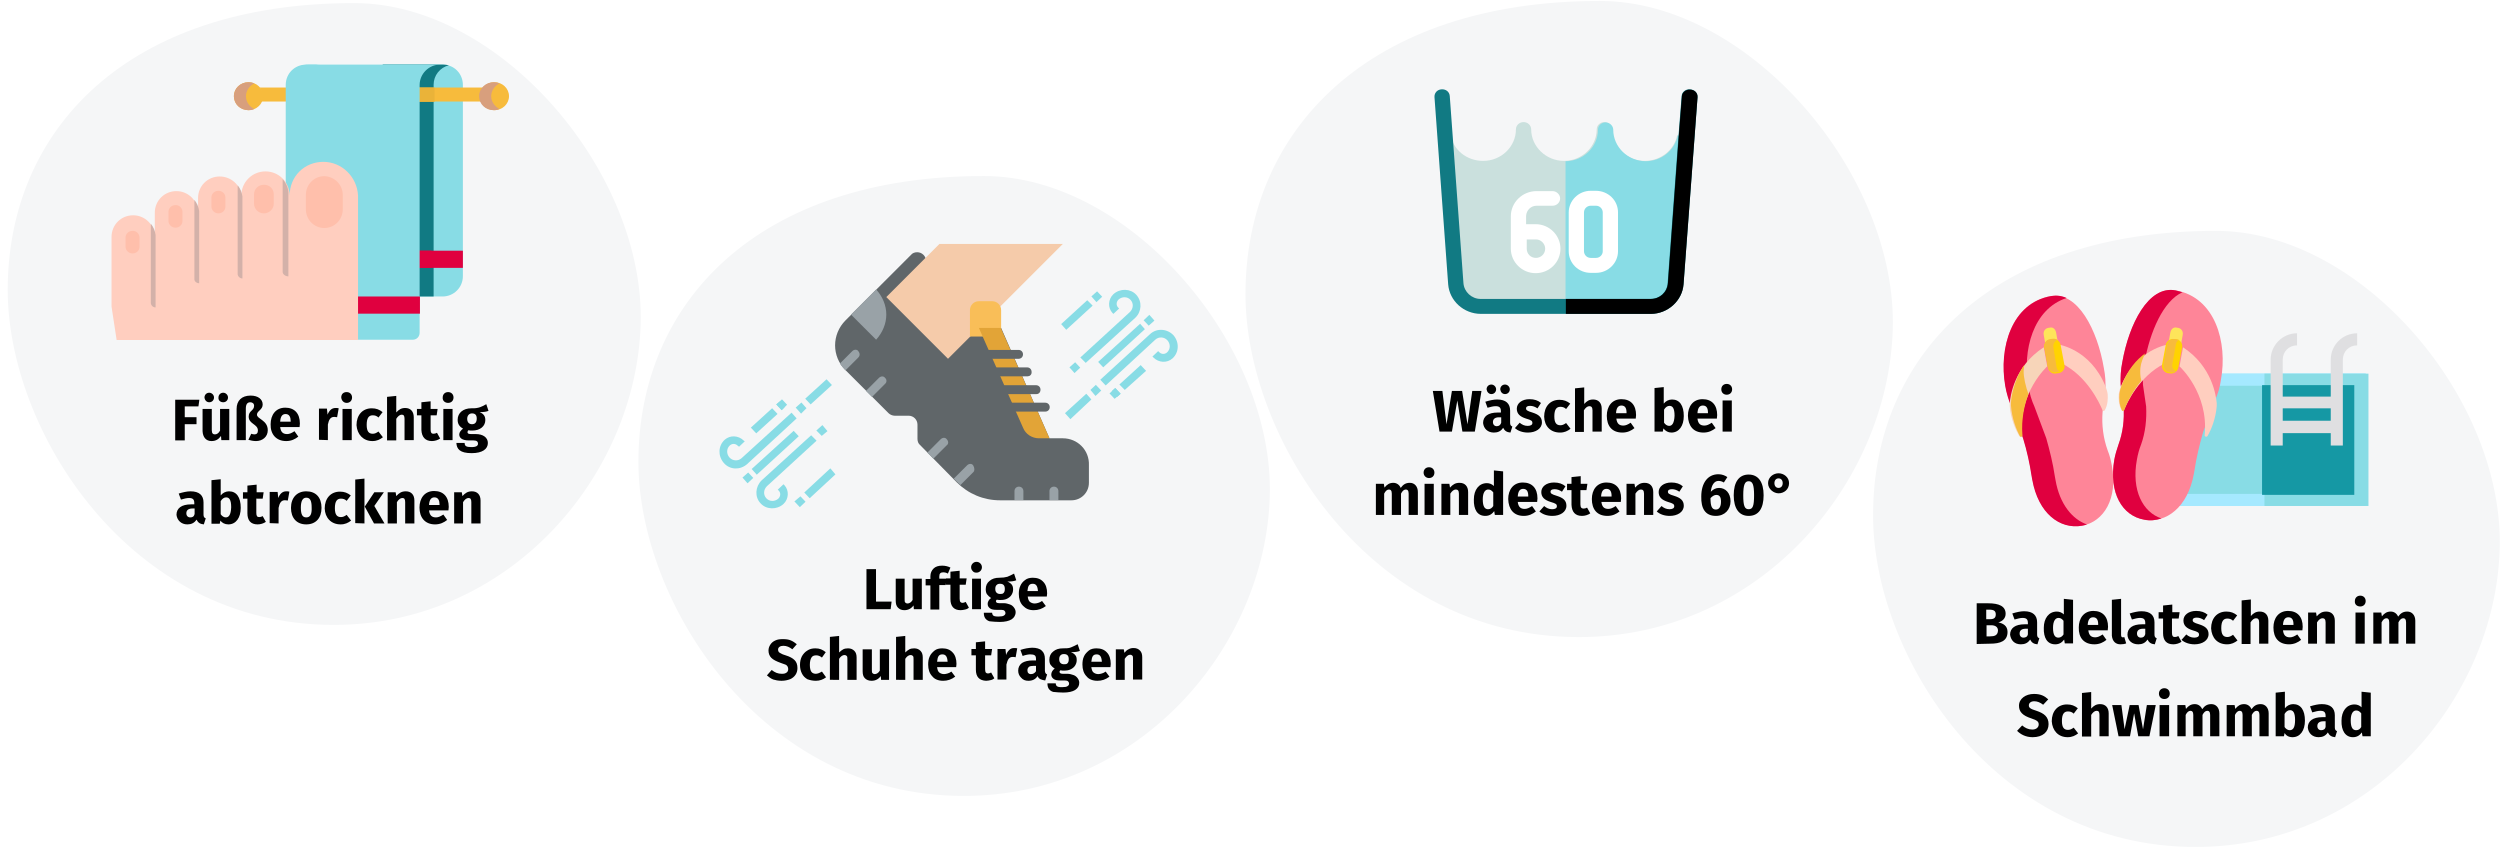 <?xml version="1.0" encoding="UTF-8"?>
<svg xmlns="http://www.w3.org/2000/svg" xmlns:xlink="http://www.w3.org/1999/xlink" version="1.1" id="Ebene_1" x="0px" y="0px" viewBox="0 0 786 267" style="enable-background:new 0 0 786 267;" xml:space="preserve">
<style type="text/css">
	.st0{fill:none;}
	.st1{fill:#F5F6F7;}
	.st2{fill:#CAE0DD;}
	.st3{fill:#88DCE5;}
	.st4{fill:#117A83;}
	.st5{fill:#FFFFFF;}
	.st6{fill:#E0003F;}
	.st7{fill:#F7BB3C;}
	.st8{fill:#EAB339;}
	.st9{fill:#D89F7D;}
	.st10{fill:#C64040;}
	.st11{fill:#FFCEBF;}
	.st12{fill:#FFBFAB;}
	.st13{fill:#D3B1A9;}
	.st14{fill:#A5E9FF;}
	.st15{fill:#1598A4;}
	.st16{fill:#DFDFE1;}
	.st17{fill:#FE8598;}
	.st18{fill:#FEE55A;}
	.st19{fill:#F7D5B9;}
	.st20{fill:#FFD301;}
	.st21{fill:#606669;}
	.st22{fill:#F5CBAA;}
	.st23{fill:#F9BE58;}
	.st24{fill:url(#SVGID_1_);}
	.st25{fill:#99A2A7;}
	.st26{fill:url(#SVGID_2_);}
	.st27{fill:#E2A437;}
</style>
<pattern x="-1.5" y="267" width="50" height="50" patternUnits="userSpaceOnUse" id="pattern-1" viewBox="0 -50 50 50" style="overflow:visible;">
	<g>
		<rect y="-50" class="st0" width="50" height="50"></rect>
		<g>
			
				<image style="overflow:visible;enable-background:new    ;" width="100" height="100" id="image-2_1_" transform="matrix(0.5 0 0 -0.5 44.563 -47.403)">
			</image>
		</g>
	</g>
</pattern>
<pattern x="-1.5" y="267" width="50" height="50" patternUnits="userSpaceOnUse" id="pattern-3" viewBox="0 -50 50 50" style="overflow:visible;">
	<g>
		<rect y="-50" class="st0" width="50" height="50"></rect>
		<g>
			
				<image style="overflow:visible;enable-background:new    ;" width="100" height="100" id="image-4_1_" transform="matrix(0.5 0 0 -0.5 29.223 -47.306)">
			</image>
		</g>
	</g>
</pattern>
<g>
	<g id="Page-1">
		<g id="Illustrationen" transform="translate(-122, -27114)">
			<g id="nagelpilz-vorbeugung" transform="translate(122.128, 27114)">
				<g id="Group-51" transform="translate(0.458, 0)">
					<g id="Group" transform="translate(390.294, 0)">
						<path id="Oval-Copy-30_2_" class="st1" d="M105.5,200.3c56.7,0,97.1-48,98.7-96.5c1.6-48.5-44.7-103.5-92.1-103.5        C39.3,0.3,0.7,41,0.7,92.5C0.7,137.4,39.5,200.3,105.5,200.3z"></path>
						
							<g id="washing-2" transform="translate(101.224, 63.537) scale(-1, 1) rotate(-180) translate(-101.224, -63.537) translate(59.224, 27.037)">
							
								<g id="washing" transform="translate(42, 36.853) scale(-1, 1) rotate(-180) translate(-42, -36.853) translate(0, 0.853)">
								<path id="Path" class="st2" d="M80.1,16.6l-3.6,44.5c-0.4,5.2-2.5,7.9-8,7.9H14.8c-5.4,0-7.6-3.6-8-8.8L3.4,16.4l2.5-1.6V15          c0.8,4.9,5.1,8.4,10.3,8.4c5.7,0,10.3-4.5,10.3-9.9c0-1.3,1.1-2.3,2.4-2.3c1.4,0,2.4,1.1,2.4,2.3c0,5.4,4.7,9.9,10.3,9.9          c5.7,0,10.3-4.5,10.3-9.9c0-1.3,1.1-2.3,2.4-2.3s2.4,1.1,2.4,2.3c0,5.4,4.7,9.9,10.3,9.9c5,0,9.3-3.4,10.2-8.1l0,0          L80.1,16.6z"></path>
								<path id="Path_1_" class="st3" d="M80.1,16.6l-3.6,44.5c-0.4,5.2-2.4,7.9-7.9,7.9H42.1V23.5c5.6,0,10.2-4.5,10.2-9.9          c0-1.3,1.1-2.3,2.4-2.3s2.4,1.1,2.4,2.3c0,5.4,4.6,9.9,10.2,9.9c5,0,9.1-3.4,10.1-8.1l0,0L80.1,16.6z"></path>
								<path id="Path_2_" class="st4" d="M83.6,3.4l-4.4,58.8c-0.4,5.2-5,9.3-10.3,9.3H15.5c-5.4,0-9.9-4.1-10.3-9.3L0.9,3.4          C0.8,2.1,1.7,1,3.1,0.9S5.6,1.7,5.7,3l0.9,12.3L10,61.8c0.2,2.8,2.6,5,5.4,5h53.4c2.9,0,5.2-2.1,5.4-5l3.4-46.1l1-12.7          c0.1-1.3,1.3-2.2,2.6-2.1C82.7,1,83.7,2.1,83.6,3.4z"></path>
								<path id="Shape" class="st5" d="M51.6,32.8H50c-3.8,0-6.9,3.1-6.9,6.8v12.2c0,3.8,3.1,6.8,6.9,6.8h1.7          c3.8,0,6.9-3.1,6.9-6.8V39.6C58.6,35.8,55.5,32.8,51.6,32.8z M53.8,51.8c0,1.2-1,2.1-2.1,2.1H50c-1.2,0-2.1-1-2.1-2.1V39.6          c0-1.2,1-2.1,2.1-2.1h1.7c1.2,0,2.1,1,2.1,2.1V51.8z"></path>
								<path id="Path_3_" d="M83.6,3.4l-4.4,58.8c-0.4,5.2-5,9.3-10.3,9.3H42.2v-4.7h26.7c2.9,0,5.2-2.1,5.4-5l3.4-46.1l1-12.7          C78.8,1.8,80,0.9,81.3,1C82.7,1,83.7,2.1,83.6,3.4z"></path>
								<path id="Shape_1_" class="st5" d="M33,37.5h5c1.4,0,2.4-1.1,2.4-2.3s-1.1-2.3-2.4-2.3h-5c-4.5,0-8.1,3.6-8.1,7.9V51          c0,4.2,3.5,7.7,7.8,7.7l0,0c4.3,0,7.8-3.4,7.8-7.7l0,0c0-4.2-3.5-7.7-7.8-7.7h-3v-2.6C29.8,38.9,31.2,37.5,33,37.5z           M35.7,51L35.7,51c0,1.7-1.4,2.9-2.9,2.9l0,0c-1.7,0-2.9-1.3-2.9-2.9v-2.9h3C34.3,48.1,35.7,49.4,35.7,51z"></path>
							</g>
						</g>
						<path id="Wäschebeimindestens60_xB0_" d="M65.6,135.7l1.7-9.8l1.6,9.8h3.9l2.1-12.8h-2.9l-1.5,10.5l-1.7-10.5h-3.2l-1.7,10.5        l-1.3-10.5h-3l2.1,12.8H65.6z M78,123.9c0.9,0,1.5-0.7,1.5-1.5c0-0.8-0.7-1.5-1.5-1.5c-0.9,0-1.5,0.7-1.5,1.5        C76.6,123.2,77.2,123.9,78,123.9z M82.3,123.9c0.9,0,1.5-0.7,1.5-1.5c0-0.8-0.7-1.5-1.5-1.5c-0.9,0-1.5,0.7-1.5,1.5        C80.9,123.2,81.4,123.9,82.3,123.9z M78.8,136c1.2,0,2.2-0.4,2.9-1.5c0.5,1,1.2,1.4,2.3,1.5l0.6-1.9c-0.5-0.2-0.7-0.5-0.7-1.2        v-3.8c0-2.2-1.3-3.5-4.1-3.5c-1.1,0-2.4,0.3-3.7,0.7l0.7,1.9c1-0.3,1.9-0.5,2.5-0.5c1.2,0,1.7,0.4,1.7,1.6v0.4h-1        c-3,0-4.6,1.2-4.6,3.3C75.6,134.8,76.9,136,78.8,136z M79.7,134c-0.7,0-1.2-0.5-1.2-1.3c0-1,0.7-1.5,1.9-1.5h0.7v1.7        C80.9,133.6,80.4,134,79.7,134z M89.5,136c2.4,0,4.4-1.2,4.4-3.2c0-1.7-1.1-2.5-3-3.1c-1.7-0.5-2-0.8-2-1.3        c0-0.5,0.4-0.8,1.3-0.8c0.8,0,1.6,0.3,2.3,0.8l1.1-1.7c-0.9-0.8-2.1-1.2-3.6-1.2c-2.4,0-4,1.3-4,3c0,1.6,1,2.5,2.9,3.1        c1.7,0.5,2,0.7,2,1.4c0,0.6-0.6,0.9-1.5,0.9c-1,0-1.8-0.4-2.5-1l-1.5,1.7C86.3,135.4,87.7,136,89.5,136z M99.6,136        c1.4,0,2.4-0.5,3.3-1.2l-1.4-1.8c-0.7,0.5-1.2,0.7-1.8,0.7c-1.2,0-1.9-0.7-1.9-2.8c0-2.2,0.7-3,1.9-3c0.7,0,1.3,0.2,1.8,0.7        l1.3-1.7c-1-0.8-2-1.2-3.4-1.2c-2.9,0-4.8,2.1-4.8,5.3C94.7,134,96.6,136,99.6,136z M107.1,135.7V129c0.5-0.8,1.1-1.3,1.7-1.3        s1,0.3,1,1.3v6.7h2.9v-7.2c0-1.8-1-2.9-2.7-2.9c-1.2,0-2,0.5-2.8,1.4v-5.2l-2.9,0.3v13.7H107.1z M119.2,136        c1.6,0,2.8-0.6,3.8-1.4l-1.2-1.7c-0.9,0.6-1.6,0.9-2.3,0.9c-1.2,0-2-0.5-2.2-2.2h6.1c0-0.3,0.1-0.8,0.1-1.1c0-3.2-1.7-5-4.6-5        c-3,0-4.6,2.3-4.6,5.2C114.3,133.9,115.9,136,119.2,136z M120.5,129.9h-3.3c0.1-1.7,0.7-2.4,1.7-2.4c1.2,0,1.6,0.9,1.6,2.2        L120.5,129.9L120.5,129.9z M134.6,136c2.4,0,3.9-2.1,3.9-5.2c0-3.3-1.3-5.2-3.7-5.2c-1,0-2,0.5-2.6,1.3v-5.2l-2.9,0.3v13.7        h2.6l0.2-1C132.7,135.5,133.6,136,134.6,136z M133.9,133.9c-0.6,0-1.2-0.4-1.6-1v-4.1c0.4-0.7,1-1.2,1.7-1.2        c0.9,0,1.6,0.6,1.6,3.1C135.5,133.1,134.8,133.9,133.9,133.9z M144.7,136c1.6,0,2.8-0.6,3.8-1.4l-1.2-1.7        c-0.9,0.6-1.6,0.9-2.3,0.9c-1.2,0-2-0.5-2.2-2.2h6.1c0-0.3,0.1-0.8,0.1-1.1c0-3.2-1.7-5-4.6-5c-3,0-4.6,2.3-4.6,5.2        C139.9,133.9,141.5,136,144.7,136z M146.1,129.9h-3.3c0.1-1.7,0.7-2.4,1.7-2.4c1.2,0,1.6,0.9,1.6,2.2L146.1,129.9L146.1,129.9        z M152,124.1c1,0,1.7-0.7,1.7-1.7c0-1-0.7-1.7-1.7-1.7c-1,0-1.7,0.7-1.7,1.7C150.3,123.4,151,124.1,152,124.1z M153.6,135.7        v-9.8h-2.9v9.8H153.6z M44.3,161.9v-6.7c0.4-0.8,0.9-1.3,1.5-1.3c0.5,0,0.9,0.3,0.9,1.3v6.7h2.9v-6.7c0.4-0.8,0.9-1.3,1.5-1.3        c0.5,0,0.9,0.3,0.9,1.3v6.7h2.9v-7.2c0-1.8-1.1-2.9-2.5-2.9c-1.3,0-2.1,0.5-2.9,1.6c-0.4-1-1.3-1.6-2.3-1.6        c-1.2,0-2,0.5-2.8,1.5l-0.2-1.2h-2.5v9.8H44.3z M58.4,150.3c1,0,1.7-0.7,1.7-1.7s-0.7-1.7-1.7-1.7s-1.7,0.7-1.7,1.7        S57.5,150.3,58.4,150.3z M59.9,161.9v-9.8H57v9.8H59.9z M65.1,161.9v-6.7c0.5-0.8,1.1-1.3,1.7-1.3s1,0.3,1,1.3v6.7h2.9v-7.2        c0-1.8-1-2.9-2.7-2.9c-1.3,0-2.1,0.5-3,1.5l-0.2-1.2h-2.5v9.8H65.1z M76.1,162.2c1.4,0,2.2-0.7,2.8-1.5l0.2,1.2h2.6v-13.7        l-2.9-0.3v4.9c-0.6-0.6-1.4-0.9-2.2-0.9c-2.5,0-4.1,2.1-4.1,5.1C72.4,160.2,73.6,162.2,76.1,162.2z M77,160.1        c-1,0-1.7-0.7-1.7-3.1c0-2.2,0.8-3.1,1.7-3.1c0.7,0,1.1,0.3,1.6,0.9v4.3C78.2,159.7,77.7,160.1,77,160.1z M88.2,162.2        c1.6,0,2.8-0.6,3.8-1.4l-1.2-1.7c-0.9,0.6-1.6,0.9-2.3,0.9c-1.2,0-2-0.5-2.2-2.2h6.1c0-0.3,0.1-0.8,0.1-1.1c0-3.2-1.7-5-4.6-5        c-3,0-4.6,2.3-4.6,5.2C83.4,160.1,85,162.2,88.2,162.2z M89.6,156.1h-3.3c0.1-1.7,0.7-2.4,1.7-2.4c1.2,0,1.6,0.9,1.6,2.2        L89.6,156.1L89.6,156.1z M97.2,162.2c2.4,0,4.4-1.2,4.4-3.2c0-1.7-1.1-2.5-3-3.1c-1.7-0.5-2-0.8-2-1.3s0.4-0.8,1.3-0.8        c0.8,0,1.6,0.3,2.3,0.8l1.1-1.7c-0.9-0.8-2.1-1.2-3.6-1.2c-2.4,0-4,1.3-4,3c0,1.6,1,2.5,2.9,3.1c1.7,0.5,2,0.7,2,1.4        c0,0.6-0.6,0.9-1.5,0.9c-1,0-1.8-0.4-2.5-1l-1.5,1.7C94.1,161.7,95.5,162.2,97.2,162.2z M106.5,162.2c0.9,0,1.9-0.3,2.6-0.8        l-1-1.8c-0.4,0.2-0.7,0.3-1.1,0.3c-0.6,0-1-0.3-1-1.3v-4.5h1.9l0.3-2h-2.1v-2.4l-2.9,0.3v2.1h-1.4v2h1.4v4.6        C103.3,161,104.4,162.2,106.5,162.2z M114.5,162.2c1.6,0,2.8-0.6,3.8-1.4l-1.2-1.7c-0.9,0.6-1.6,0.9-2.3,0.9        c-1.2,0-2-0.5-2.2-2.2h6.1c0-0.3,0.1-0.8,0.1-1.1c0-3.2-1.7-5-4.6-5c-3,0-4.6,2.3-4.6,5.2        C109.6,160.1,111.2,162.2,114.5,162.2z M115.8,156.1h-3.3c0.1-1.7,0.7-2.4,1.7-2.4c1.2,0,1.6,0.9,1.6,2.2L115.8,156.1        L115.8,156.1z M123.3,161.9v-6.7c0.5-0.8,1.1-1.3,1.7-1.3c0.6,0,1,0.3,1,1.3v6.7h2.9v-7.2c0-1.8-1-2.9-2.7-2.9        c-1.3,0-2.1,0.5-3,1.5l-0.2-1.2h-2.5v9.8H123.3z M134.1,162.2c2.4,0,4.4-1.2,4.4-3.2c0-1.7-1.1-2.5-3-3.1        c-1.7-0.5-2-0.8-2-1.3s0.4-0.8,1.3-0.8c0.8,0,1.6,0.3,2.3,0.8l1.1-1.7c-0.9-0.8-2.1-1.2-3.6-1.2c-2.4,0-4,1.3-4,3        c0,1.6,1,2.5,2.9,3.1c1.7,0.5,2,0.7,2,1.4c0,0.6-0.6,0.9-1.5,0.9c-1,0-1.8-0.4-2.5-1l-1.5,1.7        C131,161.7,132.4,162.2,134.1,162.2z M148.6,162.2c2.8,0,4.6-2,4.6-4.6c0-2.6-1.6-4.2-3.6-4.2c-1,0-1.8,0.4-2.6,1.2        c0.2-2.1,1.1-3.4,2.4-3.4c0.7,0,1.2,0.2,1.7,0.5l1.1-1.7c-0.7-0.5-1.7-0.9-2.8-0.9c-3.4,0-5.4,2.8-5.4,7        C143.9,159.8,145.2,162.2,148.6,162.2z M148.6,160.2c-1.3,0-1.7-1.1-1.7-3.6c0.6-0.6,1.2-1,1.8-1c1,0,1.5,0.6,1.5,2.1        C150.2,159.2,149.7,160.2,148.6,160.2z M158.9,162.2c3.1,0,4.7-2.3,4.7-6.5s-1.7-6.5-4.7-6.5c-3,0-4.7,2.3-4.7,6.5        S155.9,162.2,158.9,162.2z M158.9,160.1c-1.3,0-1.7-1.1-1.7-4.4s0.5-4.4,1.7-4.4c1.2,0,1.7,1,1.7,4.4S160.2,160.1,158.9,160.1        z M168.3,155.1c1.7,0,3.3-1.2,3.3-3.2c0-1.9-1.7-3.1-3.3-3.1s-3.3,1.2-3.3,3.1S166.8,155.1,168.3,155.1z M168.3,153.4        c-0.8,0-1.3-0.6-1.3-1.5s0.5-1.5,1.3-1.5s1.3,0.6,1.3,1.5S169.1,153.4,168.3,153.4z"></path>
					</g>
					<g id="Group_4_" transform="translate(0, 0.971)">
						<g id="Group-24" transform="translate(0.937, 0)">
							<path id="Oval-Copy-27" class="st1" d="M103.4,195.5c55.4,0,95-46.9,96.5-94.4C201.4,53.7,156.2,0,109.8,0         C38.5,0,0.9,39.8,0.9,90.2C0.9,134.1,38.8,195.5,103.4,195.5z"></path>
						</g>
						<g id="towel" transform="translate(71.845, 18.447)">
							<path id="Path_8_" class="st3" d="M66.8,0.9H47.9v72.9h18.8c3.5,0,6.4-2.8,6.4-6.4V41v-7.3V7.3C73.1,3.7,70.3,0.9,66.8,0.9z"></path>
							<path id="Path_9_" class="st4" d="M63.9,73.8v-7.7V39V7.2c0-2.9,2-5.4,4.8-6.1C68.1,1,67.6,0.9,67,0.9h-8.1h-4.9h-6.1v72.9         H63.9z"></path>
							<rect id="Rectangle" x="48.8" y="59.4" class="st6" width="24.3" height="5.4"></rect>
							<rect id="Rectangle_1_" x="48.8" y="59.4" class="st6" width="14.4" height="5.4"></rect>
							<path id="Path_10_" class="st7" d="M79.4,8.1h-9.3H59.9H58h-7.5h-8.6h-3.4h-5.6H22.4h-4.9h-4.2H9.2c0.4,0.7,0.7,1.5,0.7,2.2         s-0.3,1.6-0.7,2.2h4.2h4.2h4.9h10.5h5.6h3.4h8.6H58h1.8h10.2h9.3c-0.4-0.7-0.7-1.5-0.7-2.2S79,8.7,79.4,8.1z"></path>
							<polygon id="Path_11_" class="st8" points="64.2,8.1 60.4,8.1 58.5,8.1 51,8.1 47.9,8.1 47.9,12.6 51,12.6 58.5,12.6          60.4,12.6 64.2,12.6        "></polygon>
							<g id="Group_1_" transform="translate(0, 5.825)">
								<ellipse id="Oval" class="st7" cx="83" cy="5" rx="4.6" ry="4.4"></ellipse>
								<ellipse id="Oval_1_" class="st7" cx="5.7" cy="5" rx="4.6" ry="4.4"></ellipse>
							</g>
							<g id="Group_2_" transform="translate(0, 5.825)">
								<path id="Path_12_" class="st9" d="M82,5c0-1.7,1.1-3.3,2.6-4c-0.6-0.3-1.3-0.4-1.8-0.4c-2.5,0-4.6,1.9-4.6,4.4          s2,4.4,4.6,4.4c0.7,0,1.4-0.1,1.8-0.4C83.2,8.3,82,6.8,82,5z"></path>
								<path id="Path_13_" class="st9" d="M4.9,5c0-1.7,1.1-3.3,2.6-4C7,0.7,6.3,0.6,5.7,0.6C3.2,0.6,1.1,2.5,1.1,5s2,4.4,4.6,4.4          c0.7,0,1.4-0.1,1.8-0.4C6,8.3,4.9,6.8,4.9,5z"></path>
							</g>
							<path id="Path_14_" class="st3" d="M49.7,0.9H23.8c-3.6,0-6.4,2.8-6.4,6.4v31.9V59V81v4.2c0,1.3,1,2.2,2.2,2.2h4.2h33.5         c1.3,0,2.2-1,2.2-2.2V81v-2.4v-12V39.2V7.3c0-3.5,2.9-6.4,6.4-6.4H54.4"></path>
							<path id="Path_15_" class="st3" d="M21.9,85v-4.2V59V39.2V7.3c0-3.5,2.8-6.4,6.2-6.4h-3.7c-3.4,0-6.2,2.8-6.2,6.4v31.9V59V81         v4.2c0,1.3,1,2.2,2.2,2.2h3.7C22.9,87.3,21.9,86.3,21.9,85z"></path>
							<polyline id="Path_16_" class="st6" points="48.4,79.2 17.4,79.2 17.4,73.8 59.6,73.8 59.6,79.2 53.3,79.2        "></polyline>
							<rect id="Rectangle_2_" x="17.4" y="73.8" class="st10" width="3.6" height="5.4"></rect>
						</g>
						<path id="Füßerichtigabtrocknen" d="M57.5,137.4v-5h3.7v-2.2h-3.7v-3.4h4.3l0.3-2.1h-7.6v12.8H57.5z M65.2,125.5        c0.9,0,1.5-0.7,1.5-1.5c0-0.8-0.7-1.5-1.5-1.5c-0.9,0-1.5,0.7-1.5,1.5C63.8,124.9,64.4,125.5,65.2,125.5z M69.6,125.5        c0.9,0,1.5-0.7,1.5-1.5c0-0.8-0.7-1.5-1.5-1.5c-0.9,0-1.5,0.7-1.5,1.5C68,124.9,68.7,125.5,69.6,125.5z M65.9,137.7        c1.3,0,2.2-0.5,3-1.6l0.1,1.3h2.5v-9.8h-2.9v6.8c-0.4,0.8-1,1.2-1.6,1.2s-1-0.3-1-1.3v-6.7h-2.9v7        C63.2,136.5,64.2,137.7,65.9,137.7z M79.9,137.7c2,0,3.7-1.3,3.7-3.4c0-3.2-3.4-3.5-3.4-4.9c0-1.2,1.8-1.5,1.8-3.2        c0-1.6-1.4-2.8-3.8-2.8c-2.8,0-4.4,1.6-4.4,4.2v9.8h2.9v-9.9c0-1.4,0.5-2,1.4-2c0.7,0,1.2,0.4,1.2,1.1c0,1.6-1.7,1.5-1.7,3.4        c0,2.4,2.9,2.3,2.9,4.4c0,0.8-0.4,1.2-1.1,1.2c-0.4,0-0.7-0.1-1-0.2l-0.9,1.9C78.2,137.5,79,137.7,79.9,137.7z M89.4,137.7        c1.6,0,2.8-0.6,3.8-1.4l-1.2-1.7c-0.9,0.6-1.6,0.9-2.3,0.9c-1.2,0-2-0.5-2.2-2.2h6.1c0-0.3,0.1-0.8,0.1-1.1c0-3.2-1.7-5-4.6-5        c-3,0-4.6,2.3-4.6,5.2C84.4,135.5,86.2,137.7,89.4,137.7z M90.8,131.6h-3.3c0.1-1.7,0.7-2.4,1.7-2.4c1.2,0,1.6,1,1.6,2.2        L90.8,131.6L90.8,131.6z M102.5,137.4v-4.9c0.3-1.5,0.8-2.4,2-2.4c0.3,0,0.6,0.1,0.9,0.1l0.5-2.8c-0.3-0.1-0.6-0.1-1-0.1        c-1.2,0-2,0.8-2.5,2.1l-0.2-1.9h-2.5v9.8L102.5,137.4L102.5,137.4z M108.4,125.7c1,0,1.7-0.7,1.7-1.7c0-1-0.7-1.7-1.7-1.7        c-1.1,0-1.7,0.7-1.7,1.7C106.8,125,107.5,125.7,108.4,125.7z M110,137.4v-9.8h-2.9v9.8H110z M116.5,137.7        c1.4,0,2.4-0.5,3.3-1.2l-1.4-1.8c-0.7,0.5-1.2,0.7-1.8,0.7c-1.2,0-1.9-0.7-1.9-2.8c0-2.2,0.7-3,1.9-3c0.7,0,1.3,0.2,1.8,0.7        l1.3-1.7c-1-0.8-2-1.2-3.4-1.2c-2.9,0-4.8,2.1-4.8,5.3C111.7,135.6,113.6,137.7,116.5,137.7z M124,137.4v-6.7        c0.5-0.8,1.1-1.3,1.7-1.3c0.6,0,0.9,0.3,0.9,1.3v6.7h2.9v-7.2c0-1.8-1-2.9-2.7-2.9c-1.2,0-2,0.5-2.8,1.4v-5.2l-2.9,0.3v13.7        H124z M135.2,137.7c0.9,0,1.9-0.3,2.6-0.8l-1-1.8c-0.4,0.2-0.7,0.3-1.1,0.3c-0.6,0-0.9-0.3-0.9-1.3v-4.5h1.9l0.3-2h-2.2v-2.4        l-2.9,0.3v2.1h-1.4v2h1.4v4.6C132,136.4,133.1,137.7,135.2,137.7z M140.3,125.7c1,0,1.7-0.7,1.7-1.7c0-1-0.7-1.7-1.7-1.7        c-1,0-1.7,0.7-1.7,1.7C138.5,125,139.3,125.7,140.3,125.7z M141.7,137.4v-9.8h-2.9v9.8H141.7z M147.7,141.5        c3.4,0,5.1-1.3,5.1-3.2c0-1.7-1.5-2.8-3.8-2.8h-1.5c-1,0-1.1-0.3-1.1-0.6c0-0.2,0.1-0.5,0.3-0.6c0.4,0.1,0.7,0.1,1.2,0.1        c2.5,0,4.1-1.4,4.1-3.3c0-1.3-0.6-2-1.8-2.5c1.3,0,2.1-0.1,2.8-0.4l-0.7-2.1c-1.2,0.7-2.4,1.4-4.7,1.3c-2.5,0-4.3,1.4-4.3,3.6        c0,1.3,0.5,2.1,1.7,2.8c-0.7,0.5-1.2,1.2-1.2,1.8c0,1.1,0.9,1.9,3,1.9h1.5c1,0,1.4,0.4,1.4,1s-0.4,1.1-2.1,1.1        s-2.1-0.4-2.1-1.3h-2.6C143,140.2,144,141.5,147.7,141.5z M147.8,132.4c-0.9,0-1.5-0.6-1.5-1.7c0-1,0.6-1.7,1.5-1.7        c1,0,1.5,0.5,1.5,1.6C149.3,131.8,148.8,132.4,147.8,132.4z M58.3,163.9c1.2,0,2.2-0.4,2.9-1.5c0.5,1,1.2,1.4,2.3,1.5l0.6-1.9        c-0.5-0.2-0.7-0.5-0.7-1.2V157c0-2.2-1.3-3.5-4.1-3.5c-1.1,0-2.4,0.3-3.7,0.7l0.7,1.9c1-0.3,1.9-0.5,2.5-0.5        c1.2,0,1.7,0.4,1.7,1.6v0.4h-1c-3,0-4.6,1.2-4.6,3.3C55.1,162.6,56.4,163.9,58.3,163.9z M59.2,161.7c-0.7,0-1.2-0.5-1.2-1.3        c0-1,0.7-1.5,1.9-1.5h0.7v1.7C60.4,161.5,59.9,161.7,59.2,161.7z M71.2,163.9c2.4,0,3.9-2.1,3.9-5.2c0-3.3-1.3-5.2-3.7-5.2        c-1,0-2,0.5-2.6,1.3v-5.1l-2.9,0.3v13.7h2.6l0.2-1C69.2,163.4,70.1,163.9,71.2,163.9z M70.4,161.7c-0.6,0-1.2-0.4-1.6-1v-4.1        c0.4-0.7,1-1.2,1.7-1.2c0.9,0,1.6,0.6,1.6,3.1C72,161,71.3,161.7,70.4,161.7z M80.4,163.9c0.9,0,1.9-0.3,2.6-0.8l-1-1.8        c-0.4,0.2-0.7,0.3-1.1,0.3c-0.6,0-0.9-0.3-0.9-1.3v-4.5H82l0.3-2h-2.2v-2.4l-2.9,0.3v2.1h-1.4v2h1.4v4.6        C77.2,162.6,78.2,163.9,80.4,163.9z M87,163.6v-4.9c0.3-1.5,0.8-2.4,2-2.4c0.3,0,0.6,0.1,0.9,0.1l0.5-2.8        c-0.3-0.1-0.6-0.1-1-0.1c-1.2,0-2,0.8-2.5,2.1l-0.2-1.9h-2.5v9.8L87,163.6L87,163.6z M95.7,163.9c3,0,4.8-2,4.8-5.2        c0-3.3-1.8-5.2-4.8-5.2c-2.9,0-4.8,2-4.8,5.2C90.9,161.9,92.7,163.9,95.7,163.9z M95.7,161.7c-1.2,0-1.7-0.9-1.7-3.1        c0-2.1,0.6-3.1,1.7-3.1c1.2,0,1.7,0.9,1.7,3.1C97.5,160.8,96.9,161.7,95.7,161.7z M106.5,163.9c1.4,0,2.4-0.5,3.3-1.2        l-1.4-1.8c-0.7,0.5-1.2,0.7-1.8,0.7c-1.2,0-1.9-0.7-1.9-2.8c0-2.2,0.7-3,1.9-3c0.7,0,1.3,0.2,1.8,0.7l1.3-1.7        c-1-0.8-2-1.2-3.4-1.2c-2.9,0-4.8,2.1-4.8,5.3C101.6,161.8,103.5,163.9,106.5,163.9z M114,163.6v-14.1l-2.9,0.3v13.7        L114,163.6L114,163.6z M120.3,163.6l-3.2-5.5l3-4.3h-3l-3,4.5l2.9,5.3H120.3z M124.2,163.6v-6.7c0.5-0.8,1.1-1.3,1.7-1.3        c0.6,0,0.9,0.3,0.9,1.3v6.7h2.9v-7.2c0-1.8-1-2.9-2.7-2.9c-1.3,0-2.1,0.5-3,1.5l-0.2-1.2h-2.5v9.8H124.2z M136.2,163.9        c1.6,0,2.8-0.6,3.8-1.4l-1.2-1.7c-0.9,0.6-1.6,0.9-2.3,0.9c-1.2,0-2-0.5-2.2-2.2h6.1c0-0.3,0.1-0.8,0.1-1.1c0-3.2-1.7-5-4.6-5        c-3,0-4.6,2.3-4.6,5.2C131.3,161.7,133,163.9,136.2,163.9z M137.6,157.8h-3.3c0.1-1.7,0.7-2.4,1.7-2.4c1.2,0,1.6,1,1.6,2.2        L137.6,157.8L137.6,157.8z M145,163.6v-6.7c0.5-0.8,1.1-1.3,1.7-1.3c0.6,0,0.9,0.3,0.9,1.3v6.7h2.9v-7.2c0-1.8-1-2.9-2.7-2.9        c-1.3,0-2.1,0.5-3,1.5l-0.2-1.2h-2.4v9.8H145z"></path>
						<g id="plastic-surgery" transform="translate(33.981, 49.515)">
							<path id="Path_37_" class="st11" d="M67.1,0.4C61.1,0.4,56.5,5,56.5,11c0-4.2-3.4-7.6-7.6-7.6s-7.6,3.4-7.6,7.6l0,0         C41,7.6,38,5,34.5,5c-3.8,0-6.8,3-6.8,6.8v4.6c0-3.8-3.1-6.8-6.8-6.8c-3.8,0-6.8,3-6.8,6.8v7.6c0-3.8-3.1-6.8-6.8-6.8         c-3.8,0-6.8,3-6.8,6.8l0,0v21.9l1.6,10.5H78V11C77.7,5.1,72.9,0.4,67.1,0.4z"></path>
							<path id="Path_38_" class="st12" d="M22.8,16.1V19c0,1.2-1,2.1-2.2,2.1s-2.2-1-2.2-2.1v-2.9c0-1.2,1-2.1,2.2-2.1         C21.7,13.9,22.8,14.9,22.8,16.1z"></path>
							<path id="Path_39_" class="st12" d="M73.2,10.8v4.5c0,3.3-2.6,5.9-5.8,5.9s-5.8-2.6-5.8-5.9v-4.5c0-3.3,2.6-5.9,5.8-5.9         C70.6,5,73.2,7.6,73.2,10.8z"></path>
							<path id="Path_40_" class="st12" d="M36.3,11.6v2.9c0,1.2-1,2.1-2.2,2.1s-2.2-1-2.2-2.1v-2.9c0-1.2,1-2.1,2.2-2.1         S36.3,10.4,36.3,11.6z"></path>
							<path id="Path_41_" class="st12" d="M9.3,24.2v2.9c0,1.2-1,2.1-2.2,2.1s-2.2-1-2.2-2.1v-2.9c0-1.2,1-2.1,2.2-2.1         C8.2,22,9.3,23,9.3,24.2z"></path>
							<path id="Path_42_" class="st12" d="M51.5,10.6v3c0,1.7-1.5,3-3.1,3c-1.7,0-3.1-1.4-3.1-3v-3c0-1.7,1.4-3,3.1-3         C50.2,7.6,51.5,8.9,51.5,10.6z"></path>
							<g id="Group_3_" transform="translate(11.651, 7.767)">
								<path id="Path_43_" class="st13" d="M30,29.3V3.5l0,0C29.8,2.1,29.3,1,28.5,0v27.9C28.5,28.6,29.2,29.3,30,29.3L30,29.3z"></path>
								<path id="Path_44_" class="st13" d="M16.4,30.8V8.1l0,0c-0.2-1.4-0.7-2.5-1.5-3.5v24.8C14.8,30.1,15.5,30.8,16.4,30.8z"></path>
								<path id="Path_45_" class="st13" d="M2.7,38.4V15.6l0,0c-0.2-1.4-0.7-2.5-1.5-3.5v24.8C1.2,37.8,1.9,38.4,2.7,38.4L2.7,38.4          z"></path>
							</g>
							<path id="Path_46_" class="st13" d="M56.1,36.4V10c-0.1-1.6-0.8-3-1.8-4.2V35C54.3,35.7,55.1,36.4,56.1,36.4z"></path>
						</g>
					</g>
					<g id="Group_7_" transform="translate(587.383, 70.874)">
						<g id="Group-27" transform="translate(0.437, 0.911)">
							<path id="Oval-Copy-30" class="st1" d="M101.9,194.5c54.9,0,94.1-46.4,95.6-93.5S154.3,0.8,108.3,0.8         C37.7,0.8,0.5,40.2,0.5,90.1C0.3,133.6,37.9,194.5,101.9,194.5z"></path>
						</g>
						<path id="BadelatschenimSchwimmbad" d="M37.7,131.5c3.2,0,5.5-0.8,5.5-3.7c0-2-1.5-2.7-2.9-3c1.2-0.3,2.3-1.2,2.3-2.7        c0-2.4-2.1-3.3-5.5-3.3h-3.6v12.8L37.7,131.5L37.7,131.5z M37.7,123.8h-1.2v-3h0.9c1.5,0,2.1,0.4,2.1,1.5        S38.9,123.8,37.7,123.8z M37.7,129.2h-1.1v-3.5h1.4c1.3,0,2.2,0.5,2.2,1.7C40.1,128.9,39.1,129.2,37.7,129.2z M47.4,131.7        c1.2,0,2.2-0.4,2.9-1.5c0.5,1,1.2,1.4,2.3,1.5l0.6-1.9c-0.5-0.2-0.7-0.5-0.7-1.2v-3.8c0-2.2-1.3-3.5-4.1-3.5        c-1.1,0-2.4,0.3-3.7,0.7l0.7,1.9c1-0.3,1.9-0.5,2.5-0.5c1.2,0,1.7,0.4,1.7,1.6v0.4h-1c-3,0-4.6,1.2-4.6,3.3        C44.3,130.5,45.4,131.7,47.4,131.7z M48.2,129.6c-0.7,0-1.2-0.5-1.2-1.3c0-1,0.7-1.5,1.9-1.5h0.7v1.7        C49.5,129.3,48.9,129.6,48.2,129.6z M58.2,131.7c1.4,0,2.2-0.7,2.8-1.5l0.2,1.2h2.6v-13.7l-2.9-0.3v4.9        c-0.6-0.6-1.4-0.9-2.2-0.9c-2.5,0-4.1,2.1-4.1,5.1C54.5,129.7,55.7,131.7,58.2,131.7z M59.2,129.6c-1,0-1.7-0.7-1.7-3.1        c0-2.2,0.8-3.1,1.7-3.1c0.7,0,1.1,0.3,1.6,0.9v4.3C60.4,129.2,59.9,129.6,59.2,129.6z M70.5,131.7c1.6,0,2.8-0.6,3.8-1.4        l-1.2-1.7c-0.9,0.6-1.6,0.9-2.3,0.9c-1.2,0-2-0.5-2.2-2.2h6.1c0-0.3,0.1-0.8,0.1-1.1c0-3.2-1.7-5-4.6-5c-3,0-4.6,2.3-4.6,5.2        C65.5,129.6,67.2,131.7,70.5,131.7z M71.7,125.6h-3.3c0.1-1.7,0.7-2.4,1.7-2.4c1.2,0,1.6,0.9,1.6,2.2L71.7,125.6L71.7,125.6z         M78.7,131.7c0.7,0,1.4-0.1,1.8-0.3l-0.6-2c-0.1,0.1-0.3,0.1-0.5,0.1c-0.3,0-0.5-0.2-0.5-0.8v-11.3l-2.9,0.3V129        C76.2,130.8,77.2,131.7,78.7,131.7z M84.3,131.7c1.2,0,2.2-0.4,2.9-1.5c0.5,1,1.2,1.4,2.3,1.5l0.6-1.9        c-0.5-0.2-0.7-0.5-0.7-1.2v-3.8c0-2.2-1.3-3.5-4.1-3.5c-1.1,0-2.4,0.3-3.7,0.7l0.7,1.9c1-0.3,1.9-0.5,2.5-0.5        c1.2,0,1.7,0.4,1.7,1.6v0.4h-1c-3,0-4.6,1.2-4.6,3.3C81,130.5,82.3,131.7,84.3,131.7z M85.1,129.6c-0.7,0-1.2-0.5-1.2-1.3        c0-1,0.7-1.5,1.9-1.5h0.7v1.7C86.3,129.3,85.8,129.6,85.1,129.6z M95.3,131.7c0.9,0,1.9-0.3,2.6-0.8l-1-1.8        c-0.4,0.2-0.7,0.3-1.1,0.3c-0.6,0-0.9-0.3-0.9-1.3v-4.5H97l0.3-2H95v-2.4l-2.9,0.3v2.1h-1.4v2h1.4v4.6        C92.1,130.5,93.2,131.7,95.3,131.7z M102,131.7c2.4,0,4.4-1.2,4.4-3.2c0-1.7-1.1-2.5-3-3.1c-1.7-0.5-2-0.8-2-1.3        c0-0.5,0.4-0.8,1.3-0.8c0.8,0,1.6,0.3,2.3,0.8l1.1-1.7c-0.9-0.8-2.1-1.2-3.6-1.2c-2.4,0-4,1.3-4,3c0,1.6,1,2.5,2.9,3.1        c1.7,0.5,2,0.7,2,1.4c0,0.6-0.6,0.9-1.5,0.9c-1,0-1.8-0.4-2.5-1l-1.5,1.7C98.9,131.2,100.4,131.7,102,131.7z M112.2,131.7        c1.4,0,2.4-0.5,3.3-1.2l-1.4-1.8c-0.7,0.5-1.2,0.7-1.8,0.7c-1.2,0-1.9-0.7-1.9-2.8c0-2.2,0.7-3,1.9-3c0.7,0,1.3,0.2,1.8,0.7        l1.3-1.7c-1-0.8-2-1.2-3.4-1.2c-2.9,0-4.8,2.1-4.8,5.3C107.4,129.7,109.2,131.7,112.2,131.7z M119.6,131.5v-6.7        c0.5-0.8,1.1-1.3,1.7-1.3s1,0.3,1,1.3v6.7h2.9v-7.2c0-1.8-1-2.9-2.7-2.9c-1.2,0-2,0.5-2.8,1.4v-5.2l-2.9,0.3v13.7H119.6z         M131.7,131.7c1.6,0,2.8-0.6,3.8-1.4l-1.2-1.7c-0.9,0.6-1.6,0.9-2.3,0.9c-1.2,0-2-0.5-2.2-2.2h6.1c0-0.3,0.1-0.8,0.1-1.1        c0-3.2-1.7-5-4.6-5c-3,0-4.6,2.3-4.6,5.2C126.8,129.6,128.4,131.7,131.7,131.7z M133.1,125.6h-3.3c0.1-1.7,0.7-2.4,1.7-2.4        c1.2,0,1.6,0.9,1.6,2.2L133.1,125.6L133.1,125.6z M140.5,131.5v-6.7c0.5-0.8,1.1-1.3,1.7-1.3s1,0.3,1,1.3v6.7h2.9v-7.2        c0-1.8-1-2.9-2.7-2.9c-1.3,0-2.1,0.5-3,1.5l-0.2-1.2h-2.5v9.8H140.5z M154.1,119.8c1,0,1.7-0.7,1.7-1.7c0-1-0.7-1.7-1.7-1.7        c-1,0-1.7,0.7-1.7,1.7C152.3,119.1,153,119.8,154.1,119.8z M155.5,131.5v-9.8h-2.9v9.8H155.5z M160.8,131.5v-6.7        c0.4-0.8,0.9-1.3,1.5-1.3c0.5,0,0.9,0.3,0.9,1.3v6.7h2.9v-6.7c0.4-0.8,0.9-1.3,1.5-1.3c0.5,0,0.9,0.3,0.9,1.3v6.7h2.9v-7.2        c0-1.8-1.1-2.9-2.5-2.9c-1.3,0-2.1,0.5-2.9,1.6c-0.4-1-1.3-1.6-2.3-1.6c-1.2,0-2,0.5-2.8,1.5l-0.2-1.2h-2.5v9.8H160.8z         M51.1,160.9c3.2,0,5-1.7,5-4.1c0-2.3-1.4-3.4-3.8-4.2c-2-0.6-2.4-1-2.4-1.7c0-0.8,0.7-1.3,1.7-1.3s1.9,0.4,2.8,1.1L56,149        c-1.2-1.1-2.4-1.7-4.5-1.7c-2.6,0-4.7,1.5-4.7,3.7c0,1.9,1.1,3.1,3.9,4c1.8,0.6,2.3,1,2.3,1.9s-0.8,1.6-2,1.6        s-2.3-0.5-3.2-1.3l-1.6,1.7C47.3,160,48.9,160.9,51.1,160.9z M62.1,160.9c1.4,0,2.4-0.5,3.3-1.2l-1.4-1.8        c-0.7,0.5-1.2,0.7-1.8,0.7c-1.2,0-1.9-0.7-1.9-2.8c0-2.2,0.7-3,1.9-3c0.7,0,1.3,0.2,1.8,0.7l1.3-1.7c-1-0.8-2-1.2-3.4-1.2        c-2.9,0-4.8,2.1-4.8,5.3C57.3,158.8,59.1,160.9,62.1,160.9z M69.5,160.6v-6.7c0.5-0.8,1.1-1.3,1.7-1.3c0.6,0,0.9,0.3,0.9,1.3        v6.7h2.9v-7.2c0-1.8-1-2.9-2.7-2.9c-1.2,0-2,0.5-2.8,1.4v-5.2l-2.9,0.3v13.7H69.5z M81.7,160.6l1.3-7.2l1.3,7.2h3.5l2-9.8H87        l-1.2,7.6l-1.4-7.6h-2.8l-1.6,7.6l-1-7.6h-2.9l2,9.8H81.7z M92.5,148.9c1,0,1.7-0.7,1.7-1.7s-0.7-1.7-1.7-1.7        s-1.7,0.7-1.7,1.7S91.5,148.9,92.5,148.9z M94,160.6v-9.8H91v9.8H94z M99.2,160.6v-6.7c0.4-0.8,0.9-1.3,1.5-1.3        c0.5,0,0.9,0.3,0.9,1.3v6.7h2.9v-6.7c0.4-0.8,0.9-1.3,1.5-1.3c0.5,0,0.9,0.3,0.9,1.3v6.7h2.9v-7.2c0-1.8-1.1-2.9-2.5-2.9        c-1.3,0-2.1,0.5-2.9,1.6c-0.4-1-1.3-1.6-2.3-1.6c-1.2,0-2,0.5-2.8,1.5l-0.2-1.2h-2.5v9.8H99.2z M114.7,160.6v-6.7        c0.4-0.8,0.9-1.3,1.5-1.3c0.5,0,0.9,0.3,0.9,1.3v6.7h2.9v-6.7c0.4-0.8,0.9-1.3,1.5-1.3c0.5,0,0.9,0.3,0.9,1.3v6.7h2.9v-7.2        c0-1.8-1.1-2.9-2.5-2.9c-1.3,0-2.1,0.5-2.9,1.6c-0.4-1-1.3-1.6-2.3-1.6c-1.2,0-2,0.5-2.8,1.5l-0.2-1.2h-2.5v9.8H114.7z         M132.8,160.9c2.4,0,3.9-2.1,3.9-5.2c0-3.3-1.3-5.2-3.7-5.2c-1,0-2,0.5-2.6,1.3v-5.2l-2.9,0.3v13.7h2.6l0.2-1        C130.8,160.4,131.6,160.9,132.8,160.9z M131.9,158.7c-0.6,0-1.2-0.4-1.6-1v-4.1c0.4-0.7,1-1.2,1.7-1.2c0.9,0,1.6,0.6,1.6,3.1        C133.6,158,132.9,158.7,131.9,158.7z M141,160.9c1.2,0,2.2-0.4,2.9-1.5c0.5,1,1.2,1.4,2.3,1.5l0.6-1.9        c-0.5-0.2-0.7-0.5-0.7-1.2V154c0-2.2-1.3-3.5-4.1-3.5c-1.1,0-2.4,0.3-3.7,0.7l0.7,1.9c1-0.3,1.9-0.5,2.5-0.5        c1.2,0,1.7,0.4,1.7,1.6v0.4h-1c-3,0-4.6,1.2-4.6,3.3C137.8,159.6,139,160.9,141,160.9z M141.8,158.7c-0.7,0-1.2-0.5-1.2-1.3        c0-1,0.7-1.5,1.9-1.5h0.7v1.7C143.1,158.4,142.5,158.7,141.8,158.7z M151.8,160.9c1.4,0,2.2-0.7,2.8-1.5l0.2,1.2h2.6v-13.7        l-2.9-0.3v4.9c-0.6-0.6-1.4-0.9-2.2-0.9c-2.5,0-4.1,2.1-4.1,5.1C148.1,158.8,149.4,160.9,151.8,160.9z M152.8,158.7        c-1,0-1.7-0.7-1.7-3.1c0-2.2,0.8-3.1,1.7-3.1c0.7,0,1.1,0.3,1.6,0.9v4.3C154,158.4,153.5,158.7,152.8,158.7z"></path>
						
							<g id="refresh" transform="translate(99.277, 57.646) scale(-1, 1) rotate(-180) translate(-99.277, -57.646) translate(40.777, 19.146)">
							
								<g id="swimming-pool" transform="translate(82.544, 35.136) scale(-1, 1) rotate(-180) translate(-82.544, -35.136) translate(48.544, 7.136)">
								<polygon id="Path_75_" class="st14" points="66.5,55.2 1.2,55.2 1.2,13.5 66.5,13.5         "></polygon>
								<g id="Group_5_" transform="translate(4.854, 13.592)">
									<polygon id="Path_76_" class="st3" points="62.5,41.6 29.8,41.6 29.8,0 62.5,0          "></polygon>
									<rect id="Rectangle_3_" x="0.9" y="3.8" class="st3" width="57.8" height="34"></rect>
								</g>
								<rect id="Rectangle_4_" x="33.9" y="17.2" class="st15" width="29" height="34.5"></rect>
								<path id="Shape_2_" class="st16" d="M55.5,9.2v11.6H40.4V9.2c0-2.5,1.9-4.5,4.5-4.5V0.9c-4.6,0-8.3,3.8-8.3,8.3v27h3.8v-3.9          h15.1v3.9h3.8v-27c0-2.5,1.9-4.5,4.5-4.5V0.9C59.2,0.9,55.5,4.6,55.5,9.2z M40.4,28.4v-3.9h15.1v3.9H40.4L40.4,28.4z"></path>
							</g>
							
								<g id="slippers" transform="translate(35, 38.729) scale(-1, 1) rotate(-180) translate(-35, -38.729) translate(0, 0.729)">
								<path id="Path_77_" class="st17" d="M55.3,1c-8.5-1.6-14.7,10.6-16.8,22.6C38,26,37.9,28.4,38,30.7l0.9,6.8          c0.3,4.1-0.2,8.2-1.6,12c-0.5,1.5-1,3-1.3,4.7c-1.9,10.5,2.5,17.7,9.4,18.9S59.1,69.2,61,58.7c0.1-0.4,0.1-0.7,0.2-1.1          c0.6-4.1,1.6-8.1,2.7-12l3.7-9.9l0,0c0.9-2,1.6-4.2,1.9-6.5C71.7,17.3,67.7,3.2,55.3,1L55.3,1z"></path>
								<path id="Path_78_" class="st17" d="M35.2,56c-0.3-1.7-0.7-3.2-1.3-4.7c-1.4-3.9-1.9-8-1.6-12l0.9-6.8          c0.1-2.3,0-4.7-0.5-7.1C30.7,13.5,24.5,1.3,16,2.8C3.7,5-0.4,19.1,1.8,31.1c0.4,2.3,1.1,4.5,1.9,6.5l0,0l3.7,9.9          c1.2,3.9,2.1,8,2.7,12c0.1,0.4,0.1,0.7,0.2,1.1C12.3,71.1,19,76.2,25.9,75C32.7,73.7,37.2,66.5,35.2,56L35.2,56z"></path>
								<path id="Path_79_" class="st6" d="M43.1,54.2c0.3-1.7,0.7-3.2,1.3-4.7c1.4-3.9,1.8-8,1.6-12L45,30.7          c-0.1-2.3,0-4.7,0.5-7.1c1.7-9.6,5.9-19.3,11.9-22C56.8,1.4,56,1.2,55.2,1c-8.5-1.6-14.6,10.6-16.7,22.6          C38,26,37.9,28.4,38,30.7l0.9,6.8c0.3,4.1-0.2,8.2-1.6,12c-0.5,1.5-1,3-1.3,4.7c-1.8,10.5,2.5,17.7,9.4,18.9          c1.8,0.4,3.7,0.2,5.4-0.4C45,70.8,41.3,63.9,43.1,54.2L43.1,54.2z"></path>
								<path id="Path_80_" class="st6" d="M17.5,60.6c-0.1-0.4-0.1-0.7-0.2-1.1c-0.6-4.1-1.6-8.1-2.7-12l-3.7-9.9l0,0          c-0.9-2-1.6-4.2-1.9-6.5c-2-11.3,1.5-24.3,12-27.7c-1.5-0.7-3.1-0.9-4.9-0.6C3.7,5-0.4,19.1,1.7,31.1          c0.4,2.3,1.1,4.5,1.9,6.5l0,0l3.7,9.9c1.2,3.9,2.1,8,2.7,12c0.1,0.4,0.1,0.7,0.2,1.1c1.9,10.5,8.6,15.6,15.6,14.4          c0.5-0.1,1.1-0.2,1.6-0.4C22.8,73,18.8,68.2,17.5,60.6L17.5,60.6z"></path>
								<path id="Path_81_" class="st11" d="M68.2,37.3c0-0.3,0-0.5,0-0.8C68,34.4,66.9,25,57.6,18.9l-1.1,6c0,0,9.2,8.3,7.9,21.6          c-0.1,0.5,0.6,0.7,0.9,0.3C66.4,44.9,67.9,41.4,68.2,37.3L68.2,37.3z"></path>
								<path id="Path_82_" class="st11" d="M38.1,31.1c-0.3,0.8-0.6,1.7-0.7,2.5c-0.1,1.4-0.1,3.3,0.9,5.1c0.2,0.3,0.6,0.3,0.7,0          c1-2.4,4.9-10.7,12.6-14.6l1.2-6.1C52.9,18.1,43,19.3,38.1,31.1z"></path>
								<path id="Path_83_" class="st7" d="M44.2,25.4c0.1-0.9,0.3-1.7,0.6-2.5c0.3-0.8,0.6-1.5,0.9-2.1c-2.6,1.9-5.5,5-7.5,10.3          c-0.3,0.8-0.5,1.7-0.6,2.5c-0.1,1.4-0.1,3.3,0.8,5.1c0.1,0.3,0.5,0.3,0.7,0c0.6-1.6,2.3-5.6,5.4-9.3          C44.1,28,44.1,26.5,44.2,25.4z"></path>
								<path id="Path_84_" class="st18" d="M54.6,17.4l0.7,0.1c0.7,0.1,1.3,0.7,1.5,1.5l0.7-4c0.2-1.1-0.4-2-1.4-2.2l-0.6-0.1          c-0.9-0.2-1.7,0.5-1.9,1.6l-0.7,4C53.3,17.6,54,17.2,54.6,17.4L54.6,17.4z"></path>
								<path id="Path_85_" class="st19" d="M3.1,37.3c0-0.3,0-0.5,0-0.8C3.3,34.4,4.4,25,13.8,18.9l1.1,6c0,0-9.2,8.3-7.9,21.6          c0.1,0.5-0.6,0.7-0.9,0.3C5,44.9,3.4,41.4,3.1,37.3z"></path>
								<path id="Path_86_" class="st7" d="M9,33.6c-0.8-2.1-1.6-5.4-1.5-7.3c0-0.4,0.1-1.1,0.2-1.9c-3.5,5.1-4.1,10.4-4.2,12          c0,0.3,0,0.5,0,0.8c0.3,4.1,1.7,7.6,2.8,9.6c0.2,0.5,0.9,0.2,0.8-0.3C6.7,41.5,7.7,37.1,9,33.6L9,33.6z"></path>
								<path id="Path_87_" class="st11" d="M33.2,31.1c0.3,0.8,0.6,1.7,0.7,2.5C34,35,34,36.9,33,38.7c-0.2,0.3-0.6,0.3-0.7,0          c-1-2.4-4.9-10.7-12.6-14.6l-1.2-6.1C18.4,18.1,28.3,19.3,33.2,31.1L33.2,31.1z"></path>
								<path id="Path_88_" class="st18" d="M16.7,17.4L16,17.5c-0.7,0.1-1.3,0.7-1.5,1.5l-0.7-4c-0.2-1.1,0.4-2,1.4-2.2l0.6-0.1          c0.9-0.2,1.7,0.5,1.9,1.6l0.7,4C18,17.6,17.4,17.2,16.7,17.4L16.7,17.4z"></path>
								<path id="Path_89_" class="st20" d="M55.6,16.4l-0.8-0.1c-1.2-0.2-2.3,0.6-2.6,1.7L51,24.4c-0.2,1.2,0.6,2.3,1.7,2.6          l0.8,0.1c1.2,0.2,2.3-0.6,2.6-1.7l1.2-6.3C57.6,17.8,56.8,16.6,55.6,16.4z"></path>
								<path id="Path_90_" class="st20" d="M19.1,18.1c-0.2-1.2-1.4-2-2.6-1.7l-0.8,0.1c-1.2,0.2-2,1.4-1.7,2.6l1.2,6.3          c0.2,1.2,1.4,2,2.6,1.7l0.8-0.1c1.2-0.2,2-1.4,1.7-2.6L19.1,18.1z"></path>
								<g id="Group_6_" transform="translate(13.046, 15.534)">
									<path id="Path_91_" class="st7" d="M41.2,8.7l1.1-6.2c0.1-0.7,0.5-1.2,1-1.5C43.1,1,43,1,42.8,0.9L42,0.8           c-1.2-0.2-2.2,0.6-2.5,1.7l-1.1,6.2c-0.2,1.2,0.6,2.3,1.7,2.5l0.8,0.1c0.6,0.1,1.1,0,1.6-0.3C41.6,10.7,41,9.7,41.2,8.7           L41.2,8.7z"></path>
									<path id="Path_92_" class="st7" d="M4.8,9.6L3.8,3.4C3.6,2.4,4.2,1.5,5,1c-0.4-0.3-1-0.4-1.6-0.3L2.7,0.8           C1.5,1,0.8,2.1,1,3.3L2,9.5c0.2,1.2,1.4,1.9,2.5,1.7l0.8-0.1c0.2,0,0.4-0.1,0.5-0.2C5.3,10.8,4.9,10.3,4.8,9.6L4.8,9.6z"></path>
								</g>
							</g>
						</g>
					</g>
					<g id="Group_10_" transform="translate(199.031, 55.34)">
						<g id="Group-26">
							<path id="Oval-Copy-29" class="st1" d="M103.4,194.9c55.2,0,94.7-46.7,96.2-94C201.1,53.5,156,0,109.7,0         C38.7,0,1.1,39.6,1.1,89.9C1.1,133.6,39.1,194.9,103.4,194.9z"></path>
							<path id="LuftigeSchuhetragen" d="M80.4,136.2l0.3-2.4h-4.9v-10.2h-3v12.6H80.4z M84.7,136.5c1.2,0,2.2-0.5,2.9-1.5l0,0         l0.1,1.2h2.5v-9.6h-2.9v6.7c-0.4,0.7-1,1.1-1.6,1.1c-0.3,0-0.5-0.1-0.7-0.3c-0.2-0.2-0.2-0.5-0.2-1l0,0v-6.5H82v6.9         c0,1,0.2,1.7,0.7,2.2C83.2,136.2,83.8,136.5,84.7,136.5z M95.7,136.2v-7.6h2l0.3-2h-2.3v-0.7c0-0.5,0.1-0.8,0.3-1         c0.2-0.2,0.5-0.3,0.9-0.3c0.5,0,1,0.1,1.5,0.4l0,0l0.8-1.9c-0.8-0.4-1.7-0.6-2.6-0.6c-1.2,0-2.1,0.3-2.7,0.9         c-0.6,0.6-1,1.4-1,2.4l0,0v0.9h-1.5v2h1.5v7.6H95.7z M102.4,136.5c0.5,0,0.9-0.1,1.4-0.2c0.5-0.1,0.9-0.3,1.2-0.6l0,0l-1-1.8         c-0.4,0.2-0.7,0.3-1,0.3c-0.3,0-0.5-0.1-0.7-0.3c-0.1-0.2-0.2-0.5-0.2-1l0,0v-4.4h1.9l0.3-2h-2.2v-2.4l-2.9,0.3v2.1h-1.4v2         h1.4v4.5C99.2,135.3,100.3,136.5,102.4,136.5z M107.4,124.7c0.5,0,0.9-0.2,1.2-0.5c0.3-0.3,0.5-0.7,0.5-1.2         c0-0.5-0.2-0.9-0.5-1.2c-0.3-0.3-0.7-0.5-1.2-0.5s-0.9,0.2-1.2,0.5c-0.3,0.3-0.5,0.7-0.5,1.2c0,0.5,0.2,0.9,0.5,1.2         C106.5,124.6,106.9,124.7,107.4,124.7z M108.8,136.2v-9.6H106v9.6H108.8z M114.7,140.2c1.6,0,2.9-0.3,3.7-0.8         s1.3-1.3,1.3-2.3c0-0.5-0.2-1-0.5-1.4s-0.7-0.8-1.3-1c-0.6-0.2-1.2-0.4-1.9-0.4l0,0h-1.5c-0.4,0-0.7-0.1-0.8-0.2         s-0.2-0.2-0.2-0.4c0-0.1,0-0.2,0.1-0.3s0.1-0.2,0.2-0.2c0.4,0.1,0.7,0.1,1.1,0.1c0.8,0,1.5-0.1,2.1-0.4         c0.6-0.3,1.1-0.7,1.4-1.2c0.3-0.5,0.5-1,0.5-1.7c0-0.6-0.1-1.1-0.4-1.5c-0.3-0.4-0.7-0.7-1.4-1c1.2,0,2.1-0.1,2.8-0.4l0,0         l-0.7-2.1c-0.7,0.4-1.4,0.7-2.1,1c-0.7,0.2-1.5,0.3-2.5,0.3c-1.3,0-2.3,0.3-3.1,1c-0.8,0.6-1.2,1.5-1.2,2.6         c0,0.6,0.1,1.2,0.4,1.6c0.3,0.4,0.7,0.8,1.3,1.2c-0.4,0.2-0.6,0.5-0.8,0.8c-0.2,0.3-0.3,0.7-0.3,1c0,0.6,0.2,1,0.7,1.4         s1.2,0.5,2.2,0.5l0,0h1.4c0.5,0,0.8,0.1,1,0.3s0.3,0.4,0.3,0.7c0,0.4-0.2,0.6-0.5,0.8c-0.3,0.2-0.8,0.3-1.6,0.3         c-0.6,0-1,0-1.3-0.1c-0.3-0.1-0.5-0.2-0.6-0.4c-0.1-0.2-0.2-0.4-0.2-0.7l0,0h-2.6c0,0.7,0.1,1.2,0.4,1.7         c0.3,0.4,0.7,0.8,1.4,1C112.6,140.1,113.5,140.2,114.7,140.2z M114.8,131.4c-0.4,0-0.8-0.1-1.1-0.4c-0.3-0.3-0.4-0.7-0.4-1.2         c0-0.5,0.1-0.9,0.4-1.2s0.6-0.4,1.1-0.4c1,0,1.5,0.5,1.5,1.6c0,0.6-0.1,1-0.4,1.3S115.3,131.4,114.8,131.4z M125.4,136.5         c1.4,0,2.6-0.4,3.8-1.3l0,0l-1.2-1.6c-0.4,0.3-0.8,0.5-1.2,0.6c-0.4,0.1-0.7,0.2-1.1,0.2c-0.6,0-1.1-0.2-1.5-0.5         c-0.4-0.3-0.6-0.9-0.7-1.7l0,0h6c0-0.3,0.1-0.6,0.1-1c0-1.5-0.4-2.8-1.2-3.6c-0.8-0.9-1.9-1.3-3.3-1.3         c-0.9,0-1.8,0.2-2.4,0.7c-0.7,0.5-1.2,1.1-1.5,1.8c-0.4,0.8-0.5,1.7-0.5,2.6c0,1.5,0.4,2.8,1.3,3.7S123.8,136.5,125.4,136.5z          M126.6,130.5h-3.2c0.1-0.8,0.2-1.4,0.5-1.8c0.3-0.4,0.7-0.5,1.2-0.5c1,0,1.5,0.7,1.6,2.2l0,0V130.5z M46.1,158.7         c1,0,1.9-0.2,2.7-0.5c0.7-0.3,1.3-0.8,1.7-1.4c0.4-0.6,0.6-1.3,0.6-2.1c0-1.1-0.3-1.9-0.9-2.5s-1.5-1.1-2.8-1.5         c-0.7-0.2-1.2-0.4-1.5-0.6c-0.3-0.2-0.6-0.3-0.7-0.5c-0.1-0.2-0.2-0.4-0.2-0.7c0-0.4,0.2-0.7,0.5-0.9         c0.3-0.2,0.7-0.3,1.2-0.3c1,0,1.9,0.4,2.8,1.1l0,0l1.4-1.6c-0.6-0.5-1.2-0.9-1.9-1.2c-0.7-0.3-1.5-0.4-2.5-0.4         c-0.9,0-1.7,0.1-2.3,0.4c-0.7,0.3-1.2,0.7-1.6,1.3c-0.4,0.6-0.6,1.2-0.6,1.9c0,0.9,0.3,1.7,0.9,2.3c0.6,0.6,1.6,1.1,3,1.6         c0.6,0.2,1.1,0.4,1.4,0.5s0.6,0.4,0.7,0.6s0.2,0.5,0.2,0.8c0,0.5-0.2,0.9-0.5,1.1c-0.4,0.3-0.8,0.4-1.5,0.4         c-0.6,0-1.2-0.1-1.7-0.3c-0.5-0.2-1-0.5-1.5-0.9l0,0l-1.5,1.7c0.6,0.5,1.2,1,2,1.3C44.1,158.5,45.1,158.7,46.1,158.7z          M56.9,158.7c1.2,0,2.3-0.4,3.2-1.1l0,0l-1.3-1.8c-0.4,0.2-0.7,0.4-1,0.5s-0.6,0.2-0.9,0.2c-0.6,0-1.1-0.2-1.4-0.6         s-0.5-1.1-0.5-2.2c0-1.1,0.2-1.8,0.5-2.3c0.3-0.5,0.8-0.7,1.5-0.7c0.6,0,1.2,0.2,1.8,0.7l0,0l1.2-1.7c-0.5-0.4-1-0.7-1.5-0.9         c-0.5-0.2-1.1-0.3-1.8-0.3c-0.9,0-1.8,0.2-2.5,0.7c-0.7,0.4-1.3,1.1-1.7,1.8c-0.4,0.8-0.6,1.7-0.6,2.7s0.2,1.9,0.6,2.7         c0.4,0.8,0.9,1.3,1.7,1.8C55,158.5,55.9,158.7,56.9,158.7z M64.2,158.4v-6.6c0.5-0.8,1.1-1.2,1.7-1.2c0.3,0,0.5,0.1,0.7,0.3         c0.2,0.2,0.2,0.5,0.2,1l0,0v6.5h2.9v-7c0-0.9-0.2-1.6-0.7-2.1c-0.5-0.5-1.1-0.8-2-0.8c-0.6,0-1.1,0.1-1.5,0.3         c-0.4,0.2-0.9,0.6-1.3,1l0,0v-5.2l-2.9,0.3v13.5H64.2z M74.4,158.7c1.2,0,2.2-0.5,2.9-1.5l0,0l0.1,1.2h2.5v-9.6h-2.9v6.7         c-0.4,0.7-1,1.1-1.6,1.1c-0.3,0-0.5-0.1-0.7-0.3c-0.2-0.2-0.2-0.5-0.2-1l0,0v-6.5h-2.9v6.9c0,1,0.2,1.7,0.7,2.2         C72.8,158.4,73.5,158.7,74.4,158.7z M85,158.4v-6.6c0.5-0.8,1.1-1.2,1.7-1.2c0.3,0,0.5,0.1,0.7,0.3c0.2,0.2,0.2,0.5,0.2,1         l0,0v6.5h2.9v-7c0-0.9-0.2-1.6-0.7-2.1c-0.5-0.5-1.1-0.8-2-0.8c-0.6,0-1.1,0.1-1.5,0.3c-0.4,0.2-0.9,0.6-1.3,1l0,0v-5.2         l-2.9,0.3v13.5H85z M96.9,158.7c1.4,0,2.6-0.4,3.8-1.3l0,0l-1.2-1.6c-0.4,0.3-0.8,0.5-1.2,0.6s-0.7,0.2-1.1,0.2         c-0.6,0-1.1-0.2-1.5-0.5c-0.4-0.3-0.6-0.9-0.7-1.7l0,0h6c0-0.3,0.1-0.6,0.1-1c0-1.5-0.4-2.8-1.2-3.6         c-0.8-0.9-1.9-1.3-3.3-1.3c-0.9,0-1.8,0.2-2.4,0.7s-1.2,1.1-1.5,1.8c-0.4,0.8-0.5,1.7-0.5,2.6c0,1.5,0.4,2.8,1.3,3.7         C94.2,158.2,95.4,158.7,96.9,158.7z M98.2,152.7H95c0.1-0.8,0.2-1.4,0.5-1.8c0.3-0.4,0.7-0.5,1.2-0.5c1,0,1.5,0.7,1.6,2.2         l0,0V152.7z M110.4,158.7c0.5,0,0.9-0.1,1.4-0.2c0.5-0.1,0.9-0.3,1.2-0.6l0,0l-1-1.8c-0.4,0.2-0.7,0.3-1,0.3         c-0.3,0-0.5-0.1-0.7-0.3c-0.1-0.2-0.2-0.5-0.2-1l0,0v-4.4h1.9l0.3-2h-2.2v-2.4l-2.9,0.3v2.1h-1.4v2h1.4v4.5         C107.2,157.5,108.3,158.6,110.4,158.7z M116.8,158.4v-4.8c0.2-0.8,0.4-1.4,0.7-1.8c0.3-0.4,0.7-0.6,1.3-0.6         c0.2,0,0.5,0,0.9,0.1l0,0l0.5-2.8c-0.3-0.1-0.6-0.1-1-0.1c-0.6,0-1.1,0.2-1.5,0.6s-0.8,0.9-1,1.6l0,0l-0.2-1.9h-2.5v9.6         H116.8z M123.7,158.7c1.3,0,2.3-0.5,2.9-1.5c0.2,0.5,0.5,0.8,0.9,1c0.4,0.2,0.9,0.3,1.5,0.4l0,0l0.6-1.9         c-0.2-0.1-0.4-0.2-0.5-0.4c-0.1-0.2-0.2-0.4-0.2-0.8l0,0v-3.7c0-1.1-0.3-2-1-2.6c-0.6-0.6-1.7-0.9-3-0.9         c-0.5,0-1.1,0.1-1.8,0.2c-0.6,0.1-1.3,0.3-1.9,0.5l0,0l0.7,1.9c0.5-0.2,0.9-0.3,1.4-0.4c0.4-0.1,0.8-0.1,1.1-0.1         c0.6,0,1,0.1,1.3,0.3s0.4,0.6,0.4,1.2l0,0v0.4h-1c-1.5,0-2.6,0.3-3.4,0.8c-0.8,0.6-1.2,1.4-1.2,2.4c0,0.9,0.3,1.6,0.9,2.2         C122,158.4,122.7,158.7,123.7,158.7z M124.5,156.6c-0.4,0-0.6-0.1-0.8-0.3c-0.2-0.2-0.3-0.5-0.3-0.9c0-0.5,0.2-0.8,0.5-1.1         c0.3-0.2,0.8-0.3,1.5-0.3l0,0h0.7v1.7C125.7,156.3,125.2,156.6,124.5,156.6z M134.7,162.4c1.6,0,2.9-0.3,3.7-0.8         c0.9-0.6,1.3-1.3,1.3-2.3c0-0.5-0.2-1-0.5-1.4c-0.3-0.4-0.7-0.8-1.3-1c-0.6-0.2-1.2-0.4-1.9-0.4l0,0h-1.5         c-0.4,0-0.7-0.1-0.8-0.2s-0.2-0.2-0.2-0.4c0-0.1,0-0.2,0.1-0.3c0.1-0.1,0.1-0.2,0.2-0.2c0.4,0.1,0.7,0.1,1.1,0.1         c0.8,0,1.5-0.1,2.1-0.4c0.6-0.3,1.1-0.7,1.4-1.2s0.5-1,0.5-1.7s-0.1-1.1-0.4-1.5c-0.3-0.4-0.7-0.7-1.4-1         c1.2,0,2.1-0.1,2.8-0.4l0,0l-0.7-2.1c-0.7,0.4-1.4,0.7-2.1,1s-1.5,0.3-2.5,0.3c-1.3,0-2.3,0.3-3.1,1         c-0.8,0.6-1.2,1.5-1.2,2.6c0,0.6,0.1,1.2,0.4,1.6c0.3,0.4,0.7,0.8,1.3,1.2c-0.4,0.2-0.6,0.5-0.8,0.8c-0.2,0.3-0.3,0.7-0.3,1         c0,0.6,0.2,1,0.7,1.4s1.2,0.5,2.2,0.5l0,0h1.4c0.5,0,0.8,0.1,1,0.3c0.2,0.2,0.3,0.4,0.3,0.7c0,0.4-0.2,0.6-0.5,0.8         c-0.3,0.2-0.8,0.3-1.6,0.3c-0.6,0-1,0-1.3-0.1c-0.3-0.1-0.5-0.2-0.6-0.4c-0.1-0.2-0.2-0.4-0.2-0.7l0,0h-2.6         c0,0.7,0.1,1.2,0.4,1.7c0.3,0.4,0.7,0.8,1.4,1C132.6,162.3,133.6,162.4,134.7,162.4z M134.9,153.5c-0.4,0-0.8-0.1-1.1-0.4         c-0.3-0.3-0.4-0.7-0.4-1.2c0-0.5,0.1-0.9,0.4-1.2c0.3-0.3,0.6-0.4,1.1-0.4c1,0,1.5,0.5,1.5,1.6c0,0.6-0.1,1-0.4,1.3         S135.4,153.5,134.9,153.5z M145.4,158.7c1.4,0,2.6-0.4,3.8-1.3l0,0l-1.2-1.6c-0.4,0.3-0.8,0.5-1.2,0.6s-0.7,0.2-1.1,0.2         c-0.6,0-1.1-0.2-1.5-0.5c-0.4-0.3-0.6-0.9-0.7-1.7l0,0h6c0-0.3,0.1-0.6,0.1-1c0-1.5-0.4-2.8-1.2-3.6         c-0.8-0.9-1.9-1.3-3.3-1.3c-0.9,0-1.8,0.2-2.4,0.7s-1.2,1.1-1.5,1.8c-0.4,0.8-0.5,1.7-0.5,2.6c0,1.5,0.4,2.8,1.3,3.7         C142.7,158.2,143.9,158.7,145.4,158.7z M146.7,152.7h-3.2c0.1-0.8,0.2-1.4,0.5-1.8c0.3-0.4,0.7-0.5,1.2-0.5         c1,0,1.5,0.7,1.6,2.2l0,0V152.7z M154,158.4v-6.6c0.5-0.8,1.1-1.3,1.7-1.3c0.3,0,0.5,0.1,0.7,0.3c0.2,0.2,0.2,0.5,0.2,1l0,0         v6.5h2.9v-7c0-0.9-0.2-1.6-0.7-2.1c-0.5-0.5-1.1-0.8-2-0.8c-0.6,0-1.1,0.1-1.6,0.4c-0.5,0.2-0.9,0.6-1.3,1.1l0,0l-0.2-1.1         h-2.5v9.6H154z"></path>
						</g>
						<g transform="translate(25.243, 21.359)">
							<g transform="translate(0, 41.748)">
								<polygon id="Path_68_" class="st3" points="28.7,9.9 27,11.6 25.3,9.7 27.1,8.1         "></polygon>
								<polygon id="Path_67_" class="st3" points="28.4,39.3 26.6,41 24.9,39.2 26.8,37.6         "></polygon>
								<polygon id="Path_66_" class="st3" points="22.6,8.8 20.9,10.5 19.2,8.7 21,7.1         "></polygon>
								<path id="Path_65_" class="st3" d="M10,27.5l15.6-14.4L24,11.3L8.3,25.6c-1.1,1-2.8,0.9-3.8-0.2s-1-2.8,0.1-3.8          c0.8-0.7,1.8-0.6,2.5,0.1L7.5,22l1.8-1.7L9,20.1c-1.7-1.7-4.3-1.8-6-0.3c-2.1,1.9-2.2,5.1-0.3,7.3S7.8,29.4,10,27.5L10,27.5          z"></path>
								<polygon id="Path_64_" class="st3" points="36.7,2.6 30,8.7 28.3,6.9 35,0.8         "></polygon>
								<polygon id="Path_63_" class="st3" points="19.6,11.7 12.9,17.8 11.2,16 17.9,9.9         "></polygon>
								<polygon id="Path_62_" class="st3" points="37.8,30.7 29.7,38.2 28,36.4 36.2,28.8         "></polygon>
								<g id="Group_8_" transform="translate(7.767, 16.505)">
									<polygon id="Path_61_" class="st3" points="4.2,15.3 2.4,17 0.8,15.2 2.6,13.6          "></polygon>
									<path id="Path_7_" class="st3" d="M6.5,23.3c1.8,2,5.1,2.1,7.2,0.2c1.7-1.6,1.8-4.3,0.3-5.9l-0.3-0.3l-1.8,1.7l0.3,0.3           c0.7,0.7,0.6,1.8-0.1,2.5c-1.1,1-2.8,1-3.8-0.1c-1-1.1-0.9-2.7,0.2-3.8L24.1,3.6l-1.7-1.7L6.8,16.1           C4.8,18.1,4.6,21.3,6.5,23.3z"></path>
									<polygon id="Path_6_" class="st3" points="18.5,2.2 5.3,14.3 3.7,12.5 16.9,0.5          "></polygon>
								</g>
								<polygon id="Path_5_" class="st3" points="35.3,17.1 33.5,18.6 31.8,16.9 33.7,15.2         "></polygon>
								<polygon id="Path_4_" class="st3" points="21.8,9.6 20.9,10.5 19.2,8.7 20.3,7.8         "></polygon>
							</g>
							<g transform="translate(107.768, 13.592)">
								<polygon id="Path_98_" class="st3" points="10.2,32.3 11.9,30.7 13.6,32.5 11.8,34.2         "></polygon>
								<polygon id="Path_97_" class="st3" points="10.5,2.9 12.3,1.3 13.9,3 12.1,4.7         "></polygon>
								<polygon id="Path_96_" class="st3" points="16.2,33.4 18,31.7 19.7,33.5 17.8,35.1         "></polygon>
								<path id="Path_95_" class="st3" d="M28.9,14.8L13.3,29.1l1.7,1.8l15.6-14.4c1.1-1,2.8-0.9,3.8,0.2c1,1.1,1,2.8-0.1,3.8          c-0.8,0.7-1.8,0.6-2.5-0.1l-0.3-0.3l-1.8,1.7l0.3,0.3c1.7,1.7,4.3,1.8,6,0.3c2.1-1.9,2.2-5.1,0.3-7.3          C34.3,13,31,12.8,28.9,14.8L28.9,14.8z"></path>
								<polygon id="Path_94_" class="st3" points="2.2,39.6 8.9,33.5 10.5,35.3 3.9,41.5         "></polygon>
								<polygon id="Path_93_" class="st3" points="19.3,30.6 26,24.5 27.7,26.3 21,32.3         "></polygon>
								<polygon id="Path_74_" class="st3" points="1,11.6 9.2,4.1 10.9,5.8 2.6,13.4         "></polygon>
								<g id="Group_9_" transform="translate(5.825, 0)">
									<polygon id="Path_73_" class="st3" points="21.1,10.4 22.9,8.7 24.5,10.5 22.7,12.1          "></polygon>
									<path id="Path_72_" class="st3" d="M18.8,2.4c-1.8-2-5.1-2.1-7.2-0.2c-1.7,1.6-1.8,4.3-0.3,5.9l0.3,0.3l1.8-1.7l-0.3-0.3           c-0.7-0.7-0.6-1.8,0.1-2.5c1.1-1,2.8-1,3.8,0.1c1,1.1,0.9,2.7-0.2,3.8L1.2,22.1l1.7,1.7L18.5,9.6           C20.5,7.7,20.7,4.5,18.8,2.4z"></path>
									<polygon id="Path_71_" class="st3" points="6.8,23.5 20,11.5 21.5,13.2 8.4,25.2          "></polygon>
								</g>
								<polygon id="Path_70_" class="st3" points="3.6,25.2 5.4,23.6 7,25.3 5.2,27         "></polygon>
								<polygon id="Path_69_" class="st3" points="17,32.6 18,31.7 19.7,33.5 18.6,34.5         "></polygon>
							</g>
							<g id="Path_17_" transform="translate(36.894, 0)">
								<path class="st21" d="M72.4,61.1h-4.2L53,26.4h-7.9c-2.9,0-5.7-1.2-7.9-3.2l-4.6-4.6c-2-2-3.2-5-3.2-7.9V5.4          c0-1.6-1.3-2.8-2.8-2.8c-0.8,0-1.5,0.3-1.9,0.8L5.9,22.2l-1.8,1.8c-4.4,4.4-4.4,11.4,0,15.7l0,0l13.5,13.5          c0.5,0.5,1.3,0.8,1.9,0.8h4.4c1.6,0,2.8,1.3,2.8,2.8v4.5c0,0.8,0.3,1.5,0.8,1.9L39,74.9c3.7,3.7,8.5,5.7,13.7,5.7h22.4          c3.1,0,5.5-2.5,5.5-5.5v-5.5C80.8,64.8,77,61.1,72.4,61.1L72.4,61.1z"></path>
								<polygon class="st22" points="36.3,36.1 72.4,0 33.6,0 16.9,16.7         "></polygon>
								<path class="st23" d="M53,29.1v-8.3c0-1.6-1.3-2.8-2.8-2.8H46c-1.6,0-2.8,1.3-2.8,2.8v8.3H53z"></path>
								<pattern id="SVGID_1_" xlink:href="#pattern-1" patternTransform="matrix(1 0 0 -1 172.059 -15898.627)">
								</pattern>
								<path class="st24" d="M28.5,3.4c-1.1-1.1-2.8-1.1-3.9,0l0,0L5.8,22.2l45,45c3.1,3.1,7.4,4.9,11.7,4.9h18.1v-2.8          c0-4.6-3.7-8.3-8.3-8.3h-4.2L52.9,26.3H45c-2.9,0-5.7-1.2-7.9-3.2l-4.6-4.6c-2-2-3.2-5-3.2-7.9V5.3          C29.4,4.6,29.1,3.9,28.5,3.4L28.5,3.4z"></path>
								<path class="st25" d="M16.9,22.2c0,2.9-1.2,5.7-3.2,7.9l-7.9-7.9l7.9-7.9C15.7,16.5,16.9,19.3,16.9,22.2z"></path>
								<pattern id="SVGID_2_" xlink:href="#pattern-3" patternTransform="matrix(1 0 0 -1 187.399 -15898.725)">
								</pattern>
								<path class="st26" d="M56.7,34.8h-12c-4.4,0-8.6-1.7-11.7-4.9L26,23c-3.1-3.1-4.9-7.4-4.9-11.7V7.1l3.6-3.6          c1.1-1.1,2.8-1.1,3.9,0c0.5,0.5,0.8,1.3,0.8,1.9v5.2c0,2.9,1.2,5.7,3.2,7.9l4.6,4.6c2,2,5,3.2,7.9,3.2h7.9L56.7,34.8z"></path>
								<path class="st25" d="M57.2,80.5v-2.8c0-0.8,0.6-1.4,1.4-1.4c0.8,0,1.4,0.6,1.4,1.4v2.8H57.2z"></path>
								<path class="st25" d="M68.2,80.5v-2.8c0-0.8,0.6-1.4,1.4-1.4s1.4,0.6,1.4,1.4v2.8H68.2z"></path>
								<path class="st27" d="M68.2,61.1h-3.3c-2.2,0-4.2-1.3-5-3.3L46,26.4h6.9L68.2,61.1z"></path>
								<g transform="translate(40.777, 33.01)">
									<path class="st21" d="M20.6,8.6H5.2c-0.8,0-1.4-0.6-1.4-1.4s0.6-1.4,1.4-1.4h15.2c0.8,0,1.4,0.6,1.4,1.4           C21.9,8.1,21.2,8.6,20.6,8.6z"></path>
									<path class="st21" d="M17.7,3.1H2.5c-0.8,0-1.4-0.6-1.4-1.4s0.6-1.4,1.4-1.4h15.2c0.8,0,1.4,0.6,1.4,1.4S18.5,3.1,17.7,3.1           z"></path>
									<path class="st21" d="M23.3,14.2H8c-0.8,0-1.4-0.6-1.4-1.4c0-0.8,0.6-1.4,1.4-1.4h15.2c0.8,0,1.4,0.6,1.4,1.4           C24.6,13.6,24.1,14.2,23.3,14.2z"></path>
									<path class="st21" d="M26.1,19.7H10.9c-0.8,0-1.4-0.6-1.4-1.4c0-0.8,0.6-1.4,1.4-1.4h15.2c0.8,0,1.4,0.6,1.4,1.4           C27.5,19.1,26.9,19.7,26.1,19.7z"></path>
								</g>
								<path class="st25" d="M8.1,35.7l-4.1,4.1L4,39.7c-0.7-0.7-1.2-1.4-1.7-2.1l3.9-3.9c0.6-0.6,1.5-0.6,1.9,0          C8.6,34.3,8.7,35.1,8.1,35.7L8.1,35.7z"></path>
								<path class="st25" d="M16.5,44l-4.1,4.1l-1.9-1.9l4.1-4.1c0.6-0.6,1.5-0.6,1.9,0C17.1,42.6,17.1,43.5,16.5,44z"></path>
								<path class="st25" d="M29.8,65.6l4.2-4.2c0.6-0.6,1.5-0.6,1.9,0c0.6,0.6,0.6,1.5,0,1.9l-4.2,4.2L29.8,65.6z"></path>
								<path class="st25" d="M44.3,71.7l-4.1,4.1c-0.4-0.4-0.8-0.7-1.2-1.1l-0.9-0.9l4.2-4.2c0.6-0.6,1.5-0.6,1.9,0          C44.7,70.4,44.7,71.3,44.3,71.7L44.3,71.7z"></path>
							</g>
						</g>
					</g>
				</g>
			</g>
		</g>
	</g>
	<rect x="0" class="st0" width="786" height="267"></rect>
</g>
</svg>
